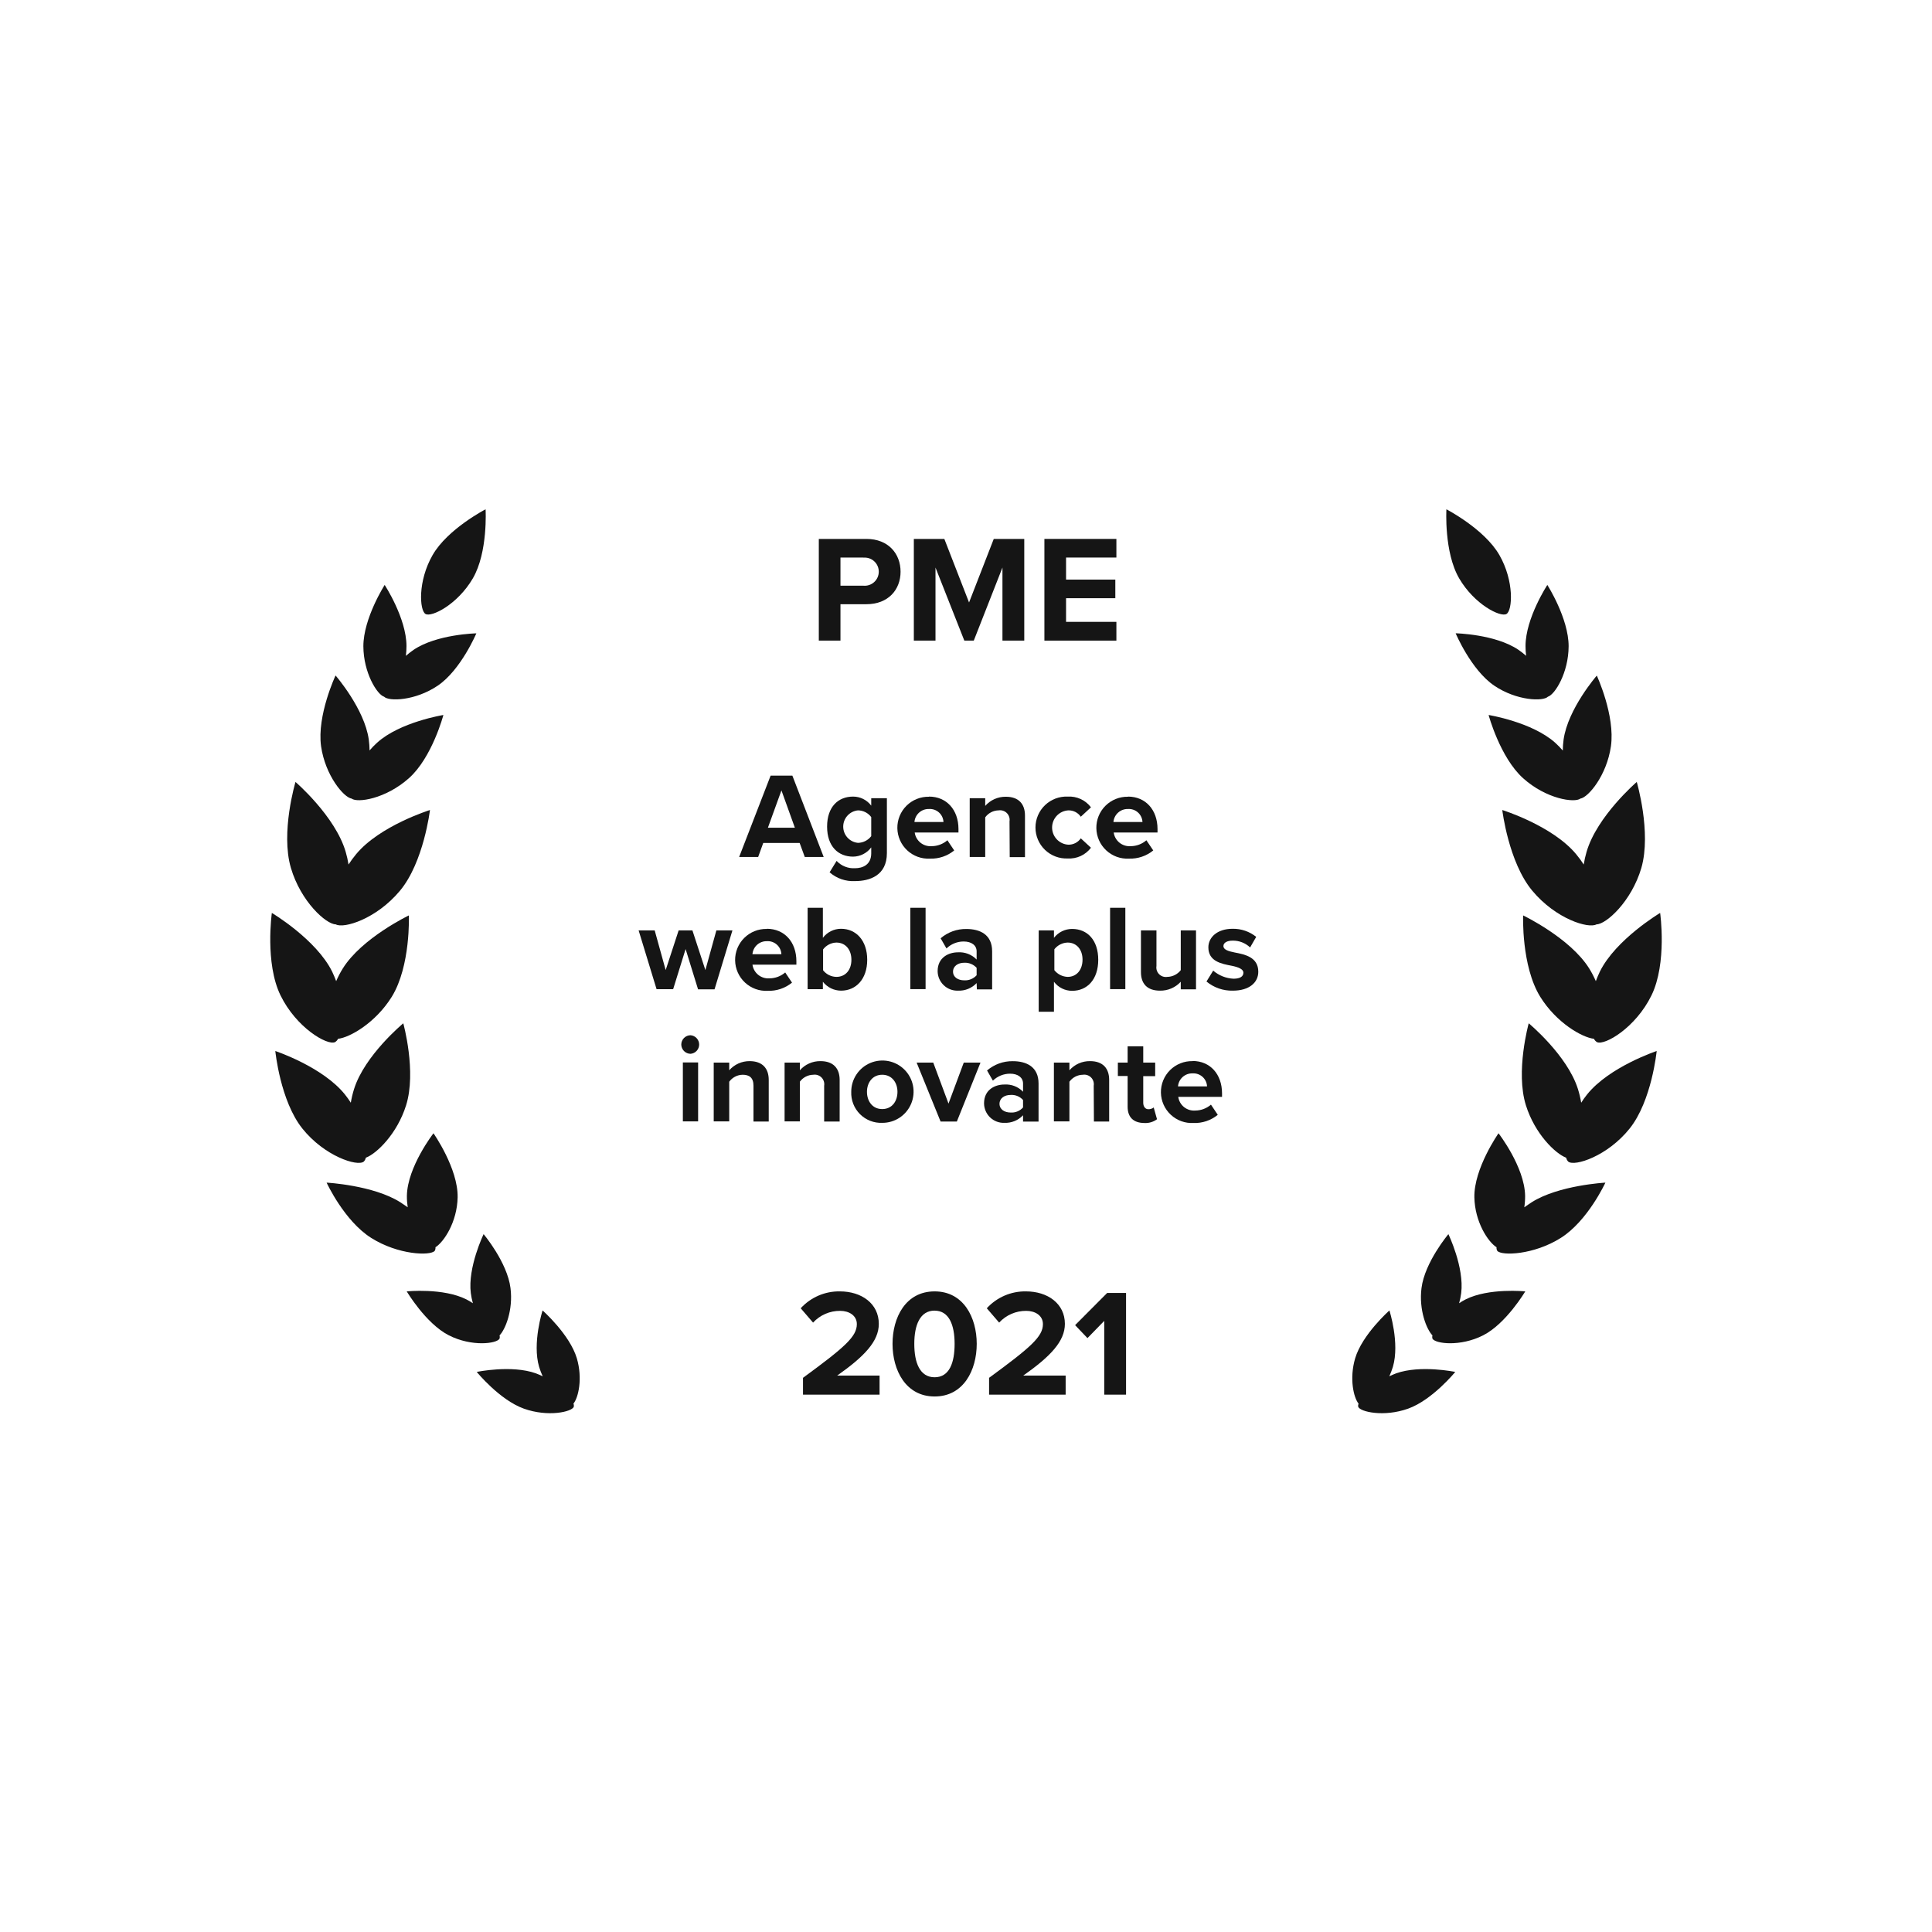<svg width="380" height="380" viewBox="0 0 380 380" fill="none" xmlns="http://www.w3.org/2000/svg">
<path d="M161.05 106H170.41C174.76 106 177.13 108.94 177.13 112.45C177.13 115.96 174.73 118.84 170.41 118.84H165.31V126H161.05V106ZM169.84 109.66H165.31V115.2H169.84C170.222 115.233 170.607 115.185 170.97 115.061C171.333 114.938 171.666 114.74 171.949 114.48C172.231 114.221 172.457 113.905 172.611 113.554C172.766 113.203 172.845 112.824 172.845 112.44C172.845 112.056 172.766 111.677 172.611 111.326C172.457 110.975 172.231 110.659 171.949 110.4C171.666 110.14 171.333 109.942 170.97 109.819C170.607 109.695 170.222 109.647 169.84 109.68V109.66Z" fill="#151515"/>
<path d="M197.17 111.63L191.53 126H189.67L184 111.63V126H179.74V106H185.74L190.6 118.5L195.46 106H201.46V126H197.17V111.63Z" fill="#151515"/>
<path d="M205.42 106H219.58V109.66H209.68V114H219.37V117.66H209.68V122.31H219.58V126H205.42V106Z" fill="#151515"/>
<path d="M157.94 271C166.13 265 168.53 262.9 168.53 260.44C168.53 258.7 166.94 257.83 165.26 257.83C164.258 257.819 163.264 258.019 162.344 258.417C161.424 258.815 160.598 259.402 159.92 260.14L157.49 257.32C158.466 256.251 159.658 255.402 160.987 254.829C162.317 254.257 163.753 253.974 165.2 254C169.46 254 172.85 256.4 172.85 260.39C172.85 263.81 170.03 266.78 164.66 270.56H173V274.31H157.94V271Z" fill="#151515"/>
<path d="M183.83 254C189.53 254 192.11 259.16 192.11 264.32C192.11 269.48 189.53 274.67 183.83 274.67C178.13 274.67 175.55 269.48 175.55 264.32C175.55 259.16 178.1 254 183.83 254ZM183.83 257.78C180.95 257.78 179.83 260.63 179.83 264.32C179.83 268.01 180.91 270.89 183.83 270.89C186.75 270.89 187.76 268.01 187.76 264.32C187.76 260.63 186.68 257.79 183.83 257.79V257.78Z" fill="#151515"/>
<path d="M194.54 271C202.73 265 205.13 262.9 205.13 260.44C205.13 258.7 203.54 257.83 201.86 257.83C200.858 257.819 199.864 258.019 198.944 258.417C198.024 258.815 197.198 259.402 196.52 260.14L194.09 257.32C195.066 256.251 196.258 255.402 197.587 254.829C198.917 254.257 200.353 253.974 201.8 254C206.06 254 209.45 256.4 209.45 260.39C209.45 263.81 206.63 266.78 201.26 270.56H209.6V274.31H194.54V271Z" fill="#151515"/>
<path d="M217.19 259.8L213.89 263.19L211.46 260.64L217.76 254.31H221.48V274.31H217.19V259.8Z" fill="#151515"/>
<path d="M157.28 165.8H150.12L149.12 168.56H145.38L151.57 152.56H155.85L162.01 168.56H158.29L157.28 165.8ZM151.04 162.8H156.34L153.7 155.46L151.04 162.8Z" fill="#151515"/>
<path d="M164.55 169.33C165.011 169.82 165.575 170.204 166.2 170.452C166.826 170.701 167.498 170.81 168.17 170.77C169.64 170.77 171.36 170.12 171.36 167.84V166.67C170.945 167.228 170.408 167.683 169.788 167.998C169.169 168.314 168.485 168.482 167.79 168.49C164.88 168.49 162.68 166.49 162.68 162.59C162.68 158.69 164.86 156.68 167.79 156.68C168.483 156.678 169.166 156.838 169.786 157.147C170.406 157.456 170.945 157.906 171.36 158.46V157H174.44V167.8C174.44 172.22 171.03 173.3 168.17 173.3C166.341 173.4 164.546 172.779 163.17 171.57L164.55 169.33ZM171.36 160.71C171.057 160.303 170.663 159.972 170.21 159.743C169.757 159.514 169.258 159.393 168.75 159.39C167.956 159.467 167.219 159.837 166.683 160.428C166.147 161.018 165.85 161.788 165.85 162.585C165.85 163.383 166.147 164.152 166.683 164.743C167.219 165.333 167.956 165.703 168.75 165.78C169.256 165.77 169.754 165.647 170.206 165.418C170.658 165.19 171.052 164.862 171.36 164.46V160.71Z" fill="#151515"/>
<path d="M182.72 156.68C186.17 156.68 188.52 159.27 188.52 163.07V163.74H179.91C180.017 164.529 180.422 165.246 181.041 165.746C181.66 166.246 182.447 166.491 183.24 166.43C184.379 166.428 185.479 166.016 186.34 165.27L187.68 167.27C186.339 168.37 184.643 168.942 182.91 168.88C182.092 168.924 181.274 168.802 180.505 168.522C179.735 168.241 179.03 167.809 178.431 167.25C177.833 166.691 177.353 166.017 177.021 165.269C176.689 164.52 176.511 163.713 176.498 162.894C176.485 162.075 176.638 161.262 176.946 160.503C177.255 159.745 177.714 159.056 178.294 158.479C178.875 157.902 179.567 157.448 180.327 157.144C181.087 156.84 181.901 156.692 182.72 156.71V156.68ZM179.86 161.68H185.57C185.555 161.324 185.468 160.974 185.316 160.651C185.164 160.328 184.949 160.039 184.683 159.801C184.418 159.562 184.107 159.379 183.77 159.262C183.433 159.146 183.076 159.097 182.72 159.12C182.007 159.097 181.313 159.349 180.78 159.824C180.248 160.298 179.919 160.959 179.86 161.67V161.68Z" fill="#151515"/>
<path d="M198.56 161.55C198.608 161.257 198.585 160.958 198.495 160.675C198.404 160.393 198.249 160.136 198.04 159.925C197.831 159.715 197.576 159.556 197.294 159.463C197.013 159.37 196.713 159.345 196.42 159.39C195.904 159.397 195.396 159.524 194.937 159.762C194.479 160 194.083 160.342 193.78 160.76V168.56H190.73V157H193.78V158.51C194.286 157.934 194.911 157.475 195.612 157.164C196.313 156.854 197.073 156.699 197.84 156.71C200.38 156.71 201.6 158.15 201.6 160.41V168.59H198.6L198.56 161.55Z" fill="#151515"/>
<path d="M210 156.68C210.878 156.627 211.756 156.792 212.555 157.16C213.354 157.528 214.05 158.088 214.58 158.79L212.58 160.64C212.309 160.243 211.943 159.921 211.515 159.702C211.086 159.484 210.61 159.377 210.13 159.39C209.267 159.437 208.454 159.813 207.86 160.441C207.265 161.069 206.934 161.9 206.934 162.765C206.934 163.63 207.265 164.461 207.86 165.089C208.454 165.717 209.267 166.093 210.13 166.14C210.61 166.149 211.084 166.04 211.511 165.822C211.939 165.604 212.306 165.284 212.58 164.89L214.58 166.74C214.05 167.442 213.354 168.002 212.555 168.37C211.756 168.738 210.878 168.903 210 168.85C209.18 168.883 208.362 168.751 207.595 168.46C206.828 168.169 206.127 167.726 205.535 167.158C204.943 166.589 204.472 165.907 204.151 165.152C203.829 164.398 203.663 163.586 203.663 162.765C203.663 161.945 203.829 161.132 204.151 160.378C204.472 159.623 204.943 158.941 205.535 158.372C206.127 157.804 206.828 157.361 207.595 157.07C208.362 156.78 209.18 156.647 210 156.68V156.68Z" fill="#151515"/>
<path d="M221.86 156.68C225.31 156.68 227.67 159.27 227.67 163.07V163.74H219.05C219.16 164.529 219.566 165.247 220.187 165.747C220.808 166.247 221.595 166.491 222.39 166.43C223.526 166.428 224.623 166.016 225.48 165.27L226.83 167.27C225.485 168.369 223.786 168.941 222.05 168.88C221.232 168.924 220.414 168.802 219.645 168.522C218.875 168.241 218.17 167.809 217.571 167.25C216.973 166.691 216.493 166.017 216.161 165.269C215.829 164.52 215.651 163.713 215.638 162.894C215.625 162.075 215.778 161.262 216.086 160.503C216.395 159.745 216.854 159.056 217.434 158.479C218.015 157.902 218.707 157.448 219.467 157.144C220.227 156.84 221.041 156.692 221.86 156.71V156.68ZM219 161.68H224.71C224.695 161.324 224.608 160.974 224.456 160.651C224.304 160.328 224.089 160.039 223.823 159.801C223.558 159.562 223.247 159.379 222.91 159.262C222.573 159.146 222.216 159.097 221.86 159.12C221.148 159.1 220.455 159.352 219.923 159.827C219.391 160.301 219.061 160.96 219 161.67V161.68Z" fill="#151515"/>
<path d="M134.85 186.67L132.4 194.56H129.14L125.61 183H128.77L130.93 190.8L133.48 183H136.19L138.74 190.8L140.9 183H144.06L140.54 194.59H137.3L134.85 186.67Z" fill="#151515"/>
<path d="M150.83 182.68C154.29 182.68 156.64 185.27 156.64 189.07V189.74H148C148.112 190.528 148.519 191.245 149.139 191.744C149.759 192.244 150.546 192.489 151.34 192.43C152.479 192.426 153.578 192.014 154.44 191.27L155.78 193.27C154.435 194.369 152.736 194.941 151 194.88C150.182 194.924 149.364 194.802 148.595 194.522C147.825 194.241 147.12 193.809 146.521 193.25C145.923 192.691 145.443 192.018 145.111 191.269C144.779 190.52 144.601 189.713 144.588 188.894C144.575 188.075 144.728 187.262 145.036 186.503C145.345 185.745 145.803 185.056 146.384 184.479C146.965 183.902 147.656 183.448 148.417 183.144C149.177 182.84 149.991 182.692 150.81 182.71L150.83 182.68ZM147.98 187.68H153.69C153.675 187.323 153.588 186.972 153.435 186.649C153.282 186.325 153.066 186.036 152.8 185.797C152.533 185.559 152.222 185.376 151.883 185.259C151.545 185.143 151.187 185.096 150.83 185.12C150.122 185.103 149.433 185.357 148.907 185.831C148.381 186.306 148.056 186.964 148 187.67L147.98 187.68Z" fill="#151515"/>
<path d="M158.85 178.55H161.85V184.46C162.268 183.906 162.809 183.456 163.43 183.147C164.051 182.838 164.736 182.678 165.43 182.68C168.38 182.68 170.57 184.98 170.57 188.78C170.57 192.58 168.36 194.85 165.43 194.85C164.74 194.848 164.059 194.69 163.439 194.387C162.819 194.083 162.275 193.643 161.85 193.1V194.56H158.85V178.55ZM164.51 192.14C166.29 192.14 167.46 190.79 167.46 188.78C167.46 186.77 166.29 185.39 164.51 185.39C164 185.403 163.499 185.531 163.046 185.765C162.592 185.999 162.197 186.332 161.89 186.74V190.84C162.202 191.238 162.6 191.561 163.053 191.786C163.506 192.011 164.004 192.132 164.51 192.14V192.14Z" fill="#151515"/>
<path d="M179.05 178.55H182.05V194.55H179.05V178.55Z" fill="#151515"/>
<path d="M192.09 193.36C191.62 193.856 191.05 194.246 190.417 194.503C189.784 194.76 189.103 194.879 188.42 194.85C187.904 194.868 187.389 194.781 186.906 194.596C186.423 194.412 185.983 194.132 185.61 193.774C185.237 193.416 184.94 192.987 184.735 192.512C184.531 192.038 184.424 191.527 184.42 191.01C184.42 188.3 186.61 187.31 188.42 187.31C189.098 187.266 189.778 187.37 190.412 187.616C191.045 187.861 191.618 188.241 192.09 188.73V187.12C192.09 185.94 191.09 185.18 189.54 185.18C188.278 185.179 187.065 185.67 186.16 186.55L185.01 184.55C186.417 183.343 188.217 182.692 190.07 182.72C192.71 182.72 195.14 183.78 195.14 187.11V194.6H192.14L192.09 193.36ZM192.09 190.36C191.782 190.021 191.402 189.756 190.978 189.583C190.554 189.41 190.097 189.334 189.64 189.36C188.44 189.36 187.45 190.01 187.45 191.11C187.45 192.21 188.45 192.82 189.64 192.82C190.097 192.847 190.554 192.771 190.978 192.598C191.402 192.425 191.782 192.159 192.09 191.82V190.36Z" fill="#151515"/>
<path d="M204.3 199V183H207.3V184.46C207.722 183.913 208.265 183.471 208.886 183.167C209.507 182.864 210.189 182.707 210.88 182.71C213.88 182.71 216.01 184.92 216.01 188.78C216.01 192.64 213.85 194.88 210.88 194.88C210.186 194.884 209.5 194.725 208.878 194.416C208.257 194.107 207.716 193.656 207.3 193.1V199H204.3ZM210 185.39C209.493 185.402 208.994 185.526 208.541 185.755C208.088 185.983 207.691 186.309 207.38 186.71V190.82C207.694 191.218 208.092 191.542 208.544 191.77C208.997 191.998 209.494 192.124 210 192.14C211.75 192.14 212.92 190.77 212.92 188.75C212.92 186.73 211.72 185.39 210 185.39Z" fill="#151515"/>
<path d="M218.34 178.55H221.34V194.55H218.34V178.55Z" fill="#151515"/>
<path d="M232.24 193.1C231.722 193.663 231.091 194.11 230.387 194.412C229.684 194.714 228.925 194.863 228.16 194.85C225.61 194.85 224.41 193.46 224.41 191.2V183H227.46V190C227.414 190.292 227.437 190.59 227.528 190.871C227.62 191.151 227.776 191.407 227.985 191.615C228.193 191.824 228.449 191.981 228.729 192.072C229.01 192.163 229.308 192.186 229.6 192.14C230.111 192.13 230.613 192.007 231.069 191.778C231.526 191.55 231.926 191.223 232.24 190.82V183H235.24V194.59H232.24V193.1Z" fill="#151515"/>
<path d="M238.62 190.91C239.738 191.872 241.146 192.432 242.62 192.5C243.94 192.5 244.56 192.04 244.56 191.32C244.56 190.6 243.56 190.22 242.24 189.95C240.24 189.57 237.67 189.09 237.67 186.33C237.67 184.39 239.38 182.68 242.43 182.68C244.119 182.648 245.764 183.211 247.08 184.27L245.88 186.35C244.956 185.473 243.724 184.992 242.45 185.01C241.35 185.01 240.63 185.42 240.63 186.09C240.63 186.76 241.54 187.09 242.84 187.34C244.84 187.72 247.49 188.25 247.49 191.13C247.49 193.27 245.69 194.85 242.49 194.85C240.599 194.898 238.755 194.259 237.3 193.05L238.62 190.91Z" fill="#151515"/>
<path d="M134 205.44C134.003 204.958 134.195 204.497 134.536 204.156C134.877 203.815 135.338 203.623 135.82 203.62C136.281 203.654 136.711 203.861 137.026 204.2C137.34 204.538 137.515 204.983 137.515 205.445C137.515 205.907 137.34 206.352 137.026 206.69C136.711 207.029 136.281 207.236 135.82 207.27C135.337 207.265 134.876 207.07 134.535 206.728C134.195 206.385 134.003 205.923 134 205.44ZM134.31 208.97H137.31V220.56H134.31V208.97Z" fill="#151515"/>
<path d="M148.2 213.55C148.2 211.94 147.36 211.39 146.07 211.39C145.554 211.397 145.046 211.524 144.587 211.762C144.129 212 143.733 212.342 143.43 212.76V220.56H140.38V209H143.43V210.51C143.929 209.941 144.545 209.486 145.235 209.176C145.925 208.865 146.673 208.707 147.43 208.71C149.98 208.71 151.2 210.15 151.2 212.41V220.59H148.2V213.55Z" fill="#151515"/>
<path d="M162.1 213.55C162.148 213.257 162.125 212.958 162.035 212.675C161.944 212.393 161.789 212.136 161.58 211.925C161.371 211.715 161.116 211.556 160.834 211.463C160.553 211.37 160.253 211.345 159.96 211.39C159.444 211.398 158.937 211.526 158.478 211.764C158.02 212.002 157.624 212.343 157.32 212.76V220.56H154.32V209H157.32V210.51C157.827 209.935 158.452 209.476 159.153 209.165C159.854 208.854 160.613 208.699 161.38 208.71C163.92 208.71 165.15 210.15 165.15 212.41V220.59H162.1V213.55Z" fill="#151515"/>
<path d="M167.43 214.75C167.424 213.536 167.779 212.347 168.449 211.335C169.12 210.323 170.075 209.532 171.196 209.064C172.316 208.596 173.55 208.471 174.741 208.705C175.932 208.939 177.028 209.521 177.887 210.378C178.747 211.235 179.333 212.328 179.571 213.519C179.809 214.71 179.688 215.944 179.223 217.066C178.759 218.187 177.972 219.146 176.961 219.819C175.951 220.493 174.764 220.852 173.55 220.85C172.739 220.885 171.929 220.752 171.172 220.458C170.415 220.164 169.727 219.716 169.151 219.143C168.576 218.57 168.126 217.883 167.83 217.127C167.534 216.371 167.397 215.561 167.43 214.75V214.75ZM176.52 214.75C176.52 212.95 175.44 211.39 173.52 211.39C171.6 211.39 170.52 212.95 170.52 214.75C170.52 216.55 171.57 218.14 173.52 218.14C175.47 218.14 176.52 216.58 176.52 214.75Z" fill="#151515"/>
<path d="M180.29 209H183.56L186.56 217.06L189.56 209H192.85L188.2 220.59H185L180.29 209Z" fill="#151515"/>
<path d="M201.22 219.36C200.75 219.856 200.18 220.246 199.547 220.503C198.914 220.76 198.233 220.878 197.55 220.85C197.033 220.869 196.518 220.784 196.035 220.599C195.551 220.415 195.11 220.135 194.737 219.777C194.364 219.419 194.066 218.989 193.863 218.514C193.659 218.039 193.552 217.527 193.55 217.01C193.55 214.3 195.73 213.31 197.55 213.31C198.228 213.266 198.908 213.37 199.542 213.616C200.175 213.861 200.748 214.241 201.22 214.73V213.12C201.22 211.94 200.22 211.18 198.68 211.18C197.415 211.177 196.198 211.669 195.29 212.55L194.14 210.55C195.547 209.343 197.347 208.693 199.2 208.72C201.84 208.72 204.27 209.78 204.27 213.11V220.6H201.22V219.36ZM201.22 216.36C200.915 216.017 200.536 215.749 200.111 215.575C199.687 215.402 199.228 215.328 198.77 215.36C197.57 215.36 196.59 216.01 196.59 217.11C196.59 218.21 197.59 218.82 198.77 218.82C199.228 218.852 199.687 218.778 200.111 218.605C200.536 218.431 200.915 218.163 201.22 217.82V216.36Z" fill="#151515"/>
<path d="M215.12 213.55C215.168 213.257 215.145 212.958 215.055 212.675C214.965 212.393 214.809 212.136 214.6 211.925C214.391 211.715 214.136 211.556 213.854 211.463C213.573 211.37 213.273 211.345 212.98 211.39C212.464 211.397 211.956 211.524 211.497 211.762C211.039 212 210.643 212.342 210.34 212.76V220.56H207.29V209H210.34V210.51C210.846 209.934 211.471 209.475 212.172 209.164C212.873 208.854 213.633 208.699 214.4 208.71C216.94 208.71 218.16 210.15 218.16 212.41V220.59H215.16L215.12 213.55Z" fill="#151515"/>
<path d="M221.79 217.68V211.63H219.87V209H221.79V205.8H224.86V209H227.21V211.66H224.86V216.9C224.86 217.62 225.24 218.17 225.86 218.17C226.242 218.182 226.616 218.062 226.92 217.83L227.57 220.14C226.836 220.683 225.931 220.946 225.02 220.88C222.94 220.85 221.79 219.75 221.79 217.68Z" fill="#151515"/>
<path d="M234.56 208.68C238.01 208.68 240.36 211.27 240.36 215.07V215.74H231.75C231.857 216.529 232.262 217.246 232.881 217.746C233.5 218.246 234.287 218.491 235.08 218.43C236.219 218.426 237.318 218.014 238.18 217.27L239.52 219.27C238.179 220.37 236.483 220.942 234.75 220.88C233.932 220.924 233.114 220.802 232.345 220.522C231.575 220.241 230.87 219.809 230.271 219.25C229.673 218.691 229.193 218.018 228.861 217.269C228.529 216.52 228.351 215.713 228.338 214.894C228.325 214.075 228.478 213.262 228.786 212.503C229.095 211.745 229.553 211.056 230.134 210.479C230.715 209.902 231.406 209.448 232.167 209.144C232.927 208.84 233.741 208.692 234.56 208.71V208.68ZM231.7 213.68H237.41C237.395 213.324 237.308 212.974 237.156 212.651C237.004 212.328 236.789 212.039 236.523 211.801C236.258 211.562 235.947 211.379 235.61 211.262C235.273 211.146 234.916 211.097 234.56 211.12C233.847 211.097 233.153 211.349 232.62 211.824C232.088 212.298 231.759 212.959 231.7 213.67V213.68Z" fill="#151515"/>
<path d="M293.9 134.86C298.34 137.86 303.53 137.99 304.46 137.03C305.81 136.63 308.51 132.35 308.53 127.11C308.53 121.6 304.34 115.05 304.34 115.05C304.34 115.05 300.07 121.57 300.05 127.05C300.049 127.698 300.089 128.346 300.17 128.99C299.69 128.567 299.186 128.173 298.66 127.81C294.1 124.72 286.31 124.56 286.31 124.56C286.31 124.56 289.34 131.77 293.9 134.86Z" fill="#151515"/>
<path d="M287 113.76C290 118.9 295.13 121.46 296.31 120.76C297.49 120.06 297.86 114.31 294.91 109.17C291.96 104.03 284.49 100.17 284.49 100.17C284.49 100.17 284 108.62 287 113.76Z" fill="#151515"/>
<path d="M292.79 140.63C292.79 140.63 295.03 148.98 299.58 153.07C304.13 157.16 309.69 157.96 310.85 157.07C312.4 156.83 316.02 152.53 316.85 146.78C317.71 140.72 314.07 132.88 314.07 132.88C314.07 132.88 308.39 139.41 307.54 145.46C307.443 146.176 307.389 146.897 307.38 147.62C306.914 147.081 306.417 146.57 305.89 146.09C301.32 142 292.79 140.63 292.79 140.63Z" fill="#151515"/>
<path d="M310 168C305.34 162.39 295.48 159.32 295.48 159.32C295.48 159.32 296.7 169.57 301.37 175.18C306.04 180.79 312.47 182.7 314.01 181.81C315.88 181.81 320.89 177.35 322.84 170.69C324.84 163.69 321.93 153.8 321.93 153.8C321.93 153.8 314.11 160.53 312.06 167.54C311.819 168.36 311.631 169.195 311.5 170.04C311.04 169.331 310.539 168.65 310 168V168Z" fill="#151515"/>
<path d="M326.53 179.56C326.53 179.56 317.77 184.78 314.66 191.13C314.36 191.75 314.11 192.37 313.88 192.98C313.508 192.119 313.074 191.287 312.58 190.49C308.84 184.49 299.58 180.05 299.58 180.05C299.58 180.05 299.2 189.98 302.94 196.05C306.1 201.14 311.14 204.05 313.51 204.32C313.642 204.597 313.855 204.827 314.12 204.98C315.63 205.67 321.71 202.15 324.82 195.79C327.93 189.43 326.53 179.56 326.53 179.56Z" fill="#151515"/>
<path d="M311 216.89C310.852 215.979 310.638 215.08 310.36 214.2C308.27 207.55 300.68 201.27 300.68 201.27C300.68 201.27 298.04 210.76 300.13 217.41C301.89 223.01 305.91 226.91 308.05 227.71C308.106 228.002 308.249 228.271 308.46 228.48C309.71 229.48 316.17 227.42 320.53 221.97C324.89 216.52 325.85 206.72 325.85 206.72C325.85 206.72 316.5 209.83 312.15 215.28C311.737 215.795 311.353 216.332 311 216.89Z" fill="#151515"/>
<path d="M301.28 236.46C300.75 236.79 300.28 237.15 299.81 237.46C299.924 236.705 299.978 235.943 299.97 235.18C299.86 229.49 294.74 222.9 294.74 222.9C294.74 222.9 289.88 229.82 289.99 235.51C290.09 240.32 292.65 244.24 294.35 245.32C294.321 245.567 294.374 245.816 294.5 246.03C295.35 247.03 301.66 246.84 306.98 243.49C312.3 240.14 315.76 232.61 315.76 232.61C315.76 232.61 306.59 233.1 301.28 236.46Z" fill="#151515"/>
<path d="M288.26 255.58C287.821 255.803 287.397 256.053 286.99 256.33C287.174 255.674 287.311 255.006 287.4 254.33C288.03 249.26 284.88 242.74 284.88 242.74C284.88 242.74 280.22 248.28 279.59 253.36C279.05 257.65 280.59 261.47 281.74 262.65C281.681 262.859 281.681 263.081 281.74 263.29C282.27 264.29 287.22 264.94 291.74 262.63C296.26 260.32 300 254 300 254C300 254 292.83 253.27 288.26 255.58Z" fill="#151515"/>
<path d="M273.26 270.7C273.534 270.103 273.767 269.488 273.96 268.86C275.35 264.16 273.28 257.75 273.28 257.75C273.28 257.75 267.93 262.48 266.54 267.17C265.37 271.17 266.24 274.87 267.21 276.08C267.128 276.272 267.104 276.484 267.14 276.69C267.49 277.69 272.2 278.77 276.97 277.06C281.74 275.35 286.23 269.84 286.23 269.84C286.23 269.84 279.38 268.41 274.6 270.12C274.13 270.29 273.69 270.5 273.26 270.7Z" fill="#151515"/>
<path d="M86.1 134.86C81.66 137.86 76.47 137.99 75.54 137.03C74.19 136.63 71.49 132.35 71.47 127.11C71.47 121.6 75.66 115.05 75.66 115.05C75.66 115.05 79.93 121.57 79.95 127.05C79.951 127.702 79.911 128.353 79.83 129C80.31 128.577 80.814 128.183 81.34 127.82C85.9 124.73 93.69 124.57 93.69 124.57C93.69 124.57 90.66 131.77 86.1 134.86Z" fill="#151515"/>
<path d="M93 113.76C90 118.9 84.87 121.46 83.69 120.76C82.51 120.06 82.14 114.31 85.09 109.17C88.04 104.03 95.51 100.17 95.51 100.17C95.51 100.17 96 108.62 93 113.76Z" fill="#151515"/>
<path d="M87.21 140.63C87.21 140.63 85 149 80.42 153.07C75.84 157.14 70.31 157.96 69.15 157.07C67.6 156.83 63.98 152.53 63.15 146.78C62.31 140.7 66 132.86 66 132.86C66 132.86 71.68 139.39 72.53 145.44C72.627 146.156 72.681 146.877 72.69 147.6C73.156 147.061 73.653 146.55 74.18 146.07C78.68 142 87.21 140.63 87.21 140.63Z" fill="#151515"/>
<path d="M70.05 168C74.71 162.39 84.57 159.32 84.57 159.32C84.57 159.32 83.35 169.57 78.68 175.18C74.01 180.79 67.58 182.7 66.04 181.81C64.17 181.81 59.16 177.35 57.21 170.69C55.16 163.69 58.12 153.8 58.12 153.8C58.12 153.8 65.94 160.53 67.99 167.54C68.231 168.36 68.418 169.195 68.55 170.04C69.01 169.331 69.511 168.65 70.05 168V168Z" fill="#151515"/>
<path d="M53.47 179.56C53.47 179.56 62.23 184.78 65.34 191.13C65.64 191.75 65.89 192.37 66.12 192.98C66.492 192.119 66.926 191.287 67.42 190.49C71.16 184.49 80.42 180.05 80.42 180.05C80.42 180.05 80.8 189.98 77.06 196.05C73.9 201.14 68.86 204.05 66.49 204.32C66.358 204.597 66.145 204.827 65.88 204.98C64.37 205.67 58.29 202.15 55.18 195.79C52.07 189.43 53.47 179.56 53.47 179.56Z" fill="#151515"/>
<path d="M69 216.89C69.148 215.979 69.362 215.08 69.64 214.2C71.73 207.55 79.32 201.27 79.32 201.27C79.32 201.27 81.96 210.76 79.87 217.41C78.11 223.01 74.09 226.91 71.95 227.71C71.894 228.002 71.751 228.271 71.54 228.48C70.29 229.48 63.83 227.42 59.47 221.97C55.11 216.52 54.15 206.72 54.15 206.72C54.15 206.72 63.5 209.83 67.85 215.28C68.263 215.795 68.647 216.332 69 216.89V216.89Z" fill="#151515"/>
<path d="M78.72 236.46C79.25 236.79 79.72 237.15 80.19 237.46C80.076 236.705 80.022 235.943 80.03 235.18C80.14 229.49 85.26 222.9 85.26 222.9C85.26 222.9 90.12 229.82 90.01 235.51C89.91 240.32 87.35 244.24 85.65 245.32C85.679 245.567 85.626 245.816 85.5 246.03C84.65 247.03 78.34 246.84 73.02 243.49C67.7 240.14 64.24 232.61 64.24 232.61C64.24 232.61 73.41 233.1 78.72 236.46Z" fill="#151515"/>
<path d="M91.74 255.58C92.179 255.803 92.603 256.053 93.01 256.33C92.826 255.674 92.689 255.006 92.6 254.33C91.97 249.26 95.12 242.74 95.12 242.74C95.12 242.74 99.78 248.28 100.41 253.36C100.95 257.65 99.41 261.47 98.26 262.65C98.319 262.859 98.319 263.081 98.26 263.29C97.73 264.29 92.78 264.94 88.26 262.63C83.74 260.32 80 254 80 254C80 254 87.17 253.27 91.74 255.58Z" fill="#151515"/>
<path d="M106.74 270.7C106.466 270.103 106.233 269.488 106.04 268.86C104.65 264.16 106.72 257.75 106.72 257.75C106.72 257.75 112.07 262.48 113.46 267.17C114.63 271.17 113.76 274.87 112.79 276.08C112.872 276.272 112.896 276.484 112.86 276.69C112.51 277.69 107.8 278.77 103.03 277.06C98.26 275.35 93.77 269.84 93.77 269.84C93.77 269.84 100.62 268.41 105.4 270.12C105.87 270.29 106.31 270.5 106.74 270.7Z" fill="#151515"/>
</svg>
